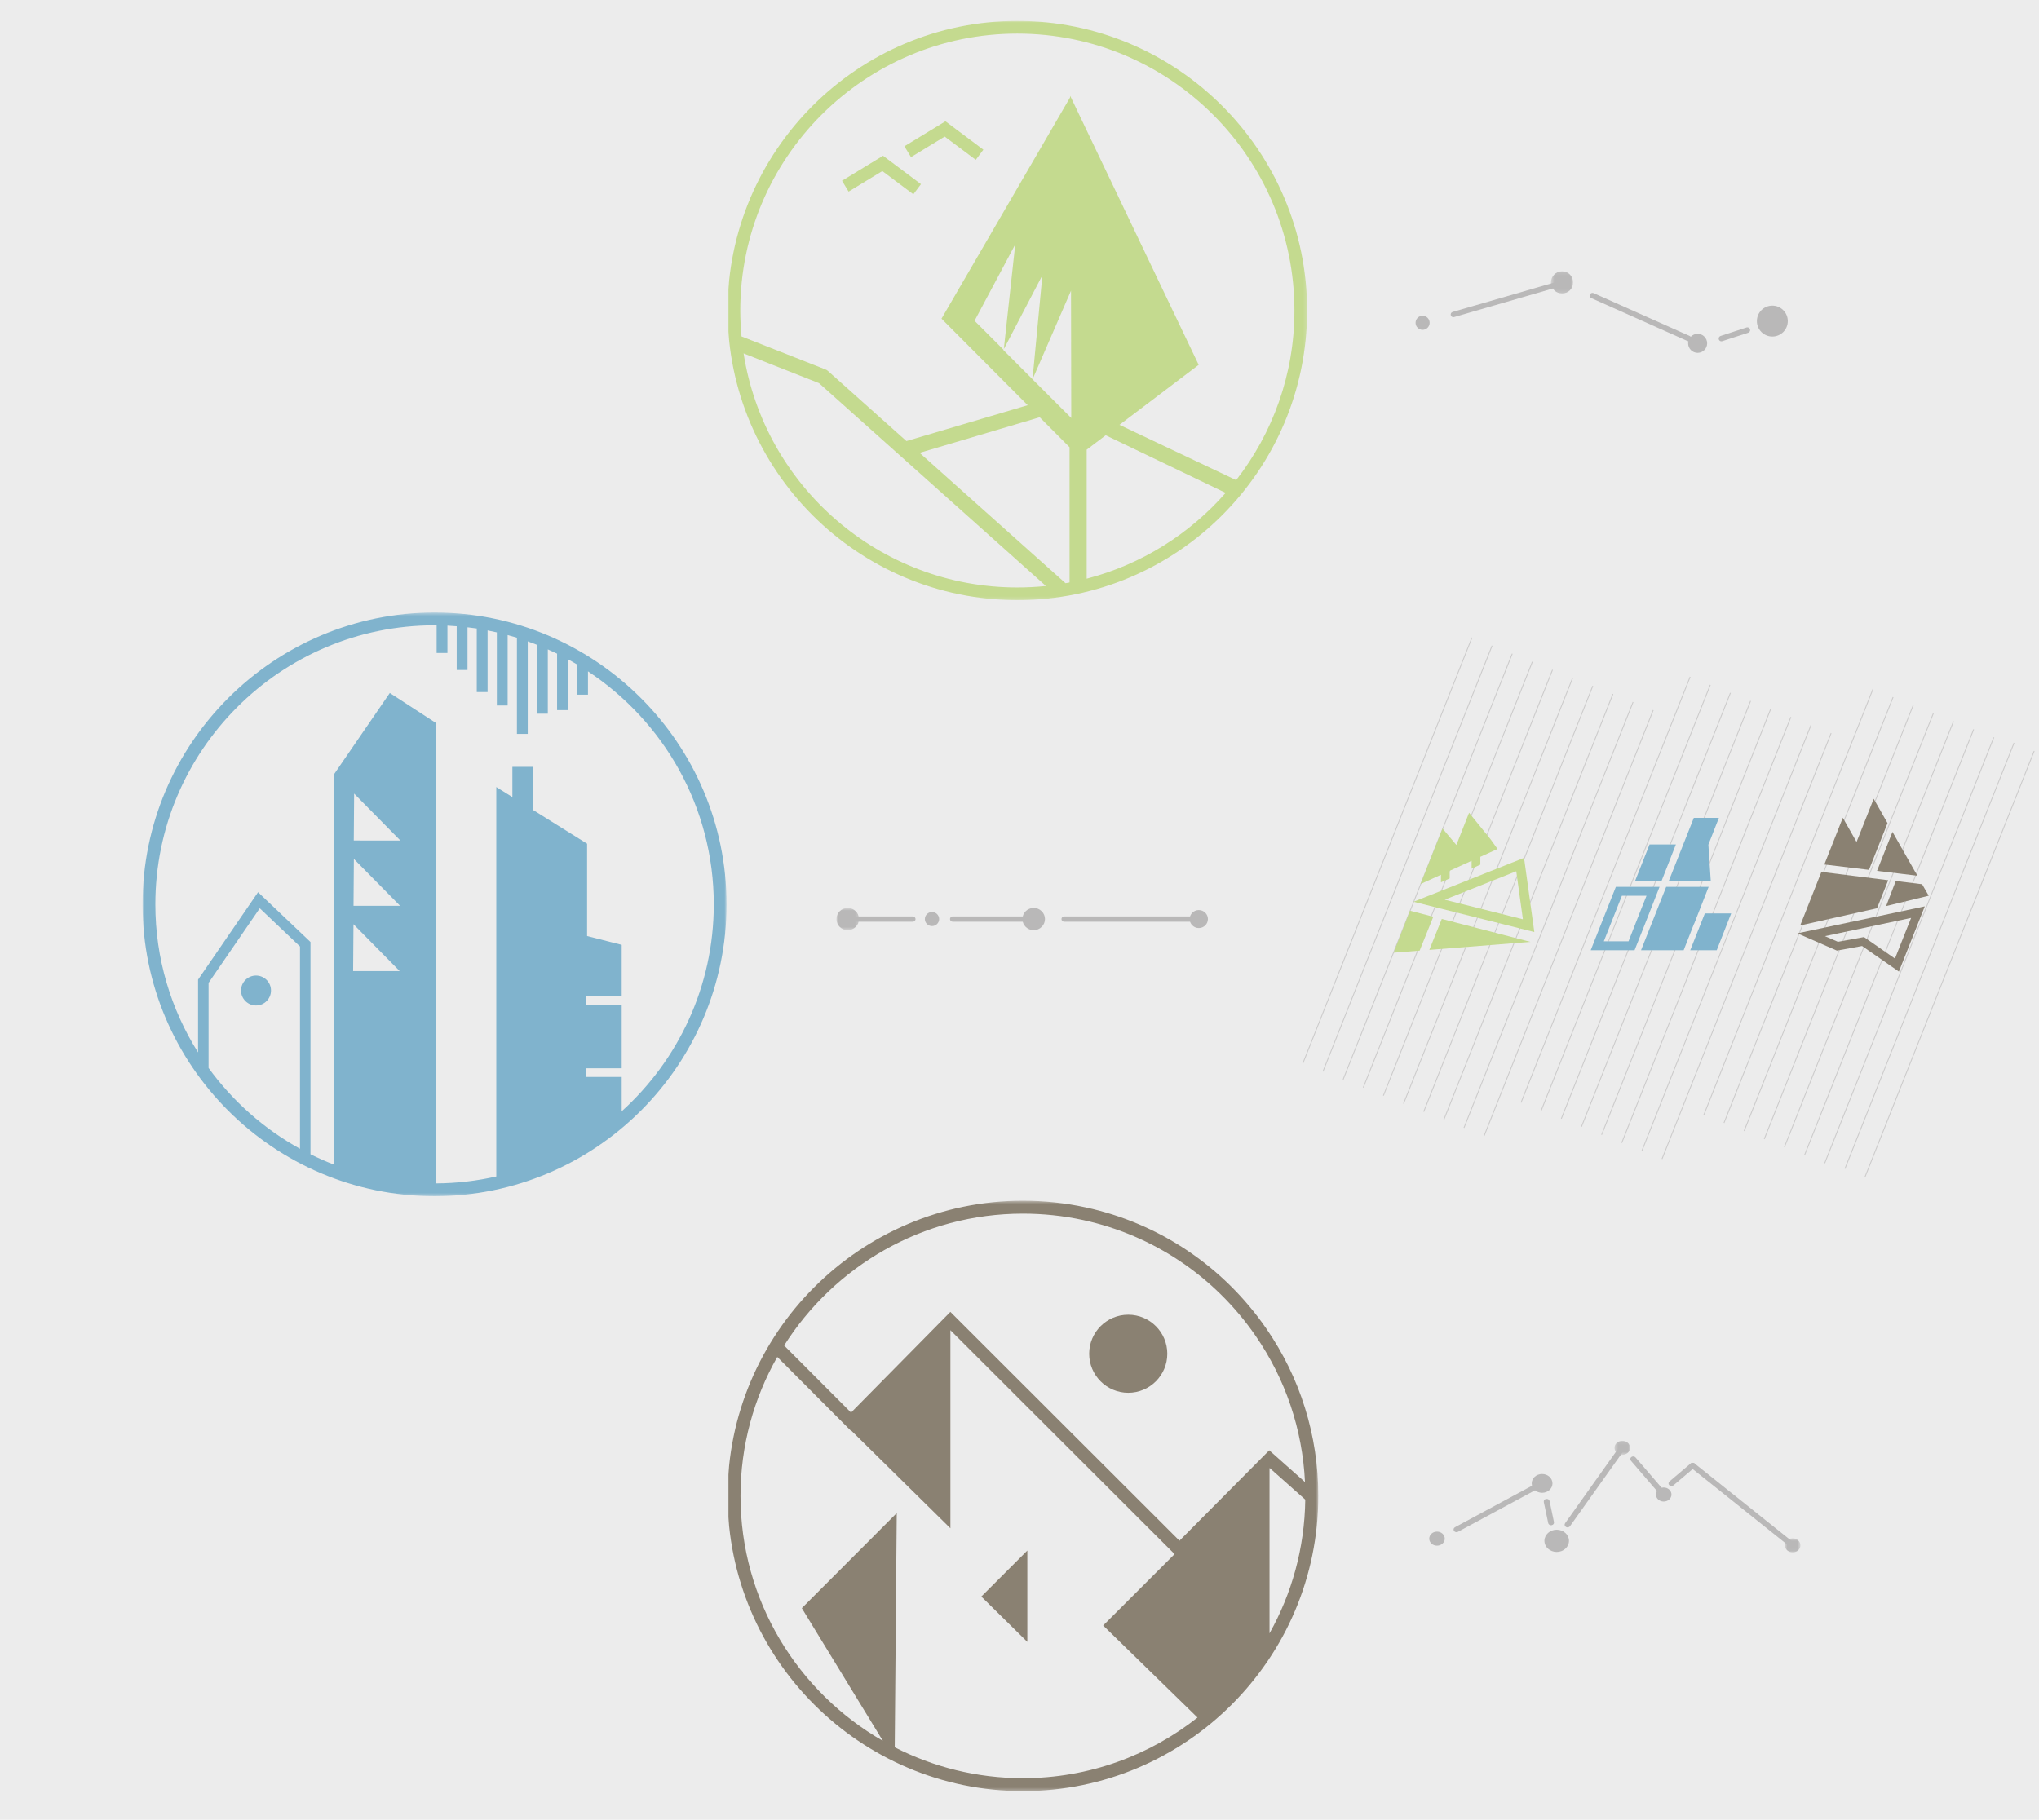 <svg xmlns="http://www.w3.org/2000/svg" width="615" height="549" viewBox="0 0 615 549" xmlns:xlink="http://www.w3.org/1999/xlink">
  <defs>
    <polygon id="a" points="174.799 174.756 174.799 .012 0 .012 0 174.756 174.799 174.756"/>
    <polygon id="c" points="0 176.545 176.147 176.545 176.147 .456 0 .456"/>
    <polygon id="e" points="178.176 89.589 178.176 .532 0 .532 0 89.589 0 178.646 178.176 178.646 178.176 89.589"/>
    <polygon id="g" points="7.169 .12 .464 .12 .464 6.828 7.169 6.828 7.169 .12"/>
    <polygon id="i" points="0 .71 0 7.419 6.806 7.419 6.806 .71 0 .71"/>
    <polygon id="k" points="5.05 .121 .363 .121 .363 4.366 5.05 4.366 5.05 .121"/>
    <polygon id="m" points="5.451 4.946 5.451 .7 .765 .7 .765 4.946 5.451 4.946"/>
  </defs>
  <g fill="none" fill-rule="evenodd">
    <rect width="615" height="549" fill="#ECECEC"/>
    <g transform="translate(43 6)">
      <g transform="translate(176.452)">
        <g transform="translate(0 .302)">
          <mask id="b" fill="white">
            <use xlink:href="#a"/>
          </mask>
          <path fill="#C4DA8F" d="M108.31,168.282 L108.31,129.362 L114.05,125.013 L150.227,142.391 C139.317,154.822 124.8,164.022 108.31,168.282 L108.31,168.282 Z M4.831,100.314 L27.578,109.289 L96.018,170.491 C93.18,170.781 90.306,170.932 87.398,170.932 C45.714,170.932 11.064,140.266 4.831,100.314 L4.831,100.314 Z M103.588,81.383 L103.659,119.795 L91.981,108.136 L103.588,81.383 Z M74.489,90.474 L86.765,67.438 L83.316,99.029 L94.956,76.735 L91.973,108.103 L83.178,99.295 L83.222,99.212 L74.489,90.474 Z M101.93,169.643 L57.921,130.318 L94.143,119.583 L103.147,128.622 L103.147,169.427 C102.743,169.503 102.335,169.573 101.93,169.643 L101.93,169.643 Z M87.398,3.838 C133.482,3.838 170.972,41.318 170.972,87.385 C170.972,106.648 164.4,124.395 153.402,138.543 L118.2,121.868 L142.093,103.77 L103.342,22.624 L103.28,23.118 L103.274,23.118 L103.274,23.152 L64.521,89.833 L90.524,115.945 L53.943,126.761 L30.242,105.584 C30.007,105.37 29.727,105.209 29.425,105.114 L4.206,95.196 C3.964,92.623 3.828,90.019 3.828,87.385 C3.828,41.318 41.317,3.838 87.398,3.838 L87.398,3.838 Z M87.398,0.012 C39.205,0.012 0,39.207 0,87.385 C0,135.564 39.205,174.756 87.398,174.756 C135.593,174.756 174.799,135.564 174.799,87.385 C174.799,39.207 135.593,0.012 87.398,0.012 L87.398,0.012 Z" mask="url(#b)"/>
        </g>
        <polygon fill="#C4DA8F" points="46.672 45.606 56.03 52.619 58.326 49.557 46.89 40.993 34.514 48.534 36.504 51.803"/>
        <polygon fill="#C4DA8F" points="65.489 35.208 74.852 42.217 77.146 39.155 65.709 30.593 53.334 38.134 55.323 41.401"/>
      </g>
      <g transform="translate(0 177.741)">
        <g transform="translate(0 .595)">
          <mask id="d" fill="white">
            <use xlink:href="#c"/>
          </mask>
          <path fill="#80B3CD" d="M144.516,150.924 L144.516,140.559 L133.783,140.559 L133.783,137.952 L144.516,137.952 L144.516,118.827 L133.783,118.827 L133.783,116.217 L144.516,116.217 L144.516,100.71 L134.08,98.062 L134.08,70.195 L117.72,59.983 L117.72,47.016 L111.547,47.016 L111.547,56.133 L106.69,53.101 L106.69,170.591 C100.846,171.919 94.779,172.643 88.548,172.68 L88.548,94.573 L88.548,79.209 L88.548,33.808 L74.573,24.728 L57.805,49.175 L57.805,79.209 L57.805,167.044 C55.361,166.099 52.976,165.05 50.649,163.893 L50.649,99.85 L34.835,84.83 L16.741,111.211 L16.741,133.174 C8.588,120.217 3.858,104.908 3.858,88.503 C3.858,42.078 41.634,4.31 88.072,4.31 C88.278,4.31 88.483,4.325 88.694,4.327 L88.694,12.668 L91.953,12.668 L91.953,4.409 C92.89,4.452 93.819,4.526 94.748,4.6 L94.748,17.791 L98.008,17.791 L98.008,4.916 C98.94,5.026 99.877,5.134 100.801,5.27 L100.801,24.447 L104.062,24.447 L104.062,5.854 C105.003,6.032 105.931,6.237 106.855,6.449 L106.855,28.498 L110.115,28.498 L110.115,7.257 C111.053,7.512 111.99,7.766 112.914,8.05 L112.914,37.08 L116.175,37.08 L116.175,9.148 C117.115,9.482 118.043,9.839 118.967,10.205 L118.967,30.986 L122.227,30.986 L122.227,11.574 C123.168,11.993 124.105,12.417 125.026,12.867 L125.026,29.896 L128.282,29.896 L128.282,14.546 C129.227,15.059 130.154,15.603 131.081,16.153 L131.081,25.239 L134.34,25.239 L134.34,18.203 C157.182,33.277 172.289,59.154 172.289,88.503 C172.289,113.235 161.561,135.51 144.516,150.924 L144.516,150.924 Z M77.565,108.641 L63.512,108.637 L63.614,94.489 L77.565,108.641 Z M63.705,69.232 L63.813,55.082 L77.761,69.234 L63.705,69.232 Z M63.733,74.786 L77.678,88.938 L63.629,88.931 L63.733,74.786 Z M19.908,137.857 L19.908,112.194 L35.349,89.683 L47.483,101.206 L47.483,162.239 C36.594,156.225 27.181,147.868 19.908,137.857 L19.908,137.857 Z M88.072,0.455 C39.509,0.455 0,39.955 0,88.503 C0,137.051 39.509,176.545 88.072,176.545 C136.637,176.545 176.147,137.051 176.147,88.503 C176.147,39.955 136.637,0.455 88.072,0.455 L88.072,0.455 Z" mask="url(#d)"/>
        </g>
        <path fill="#80B3CD" d="M34.221,110.572 C31.727,110.572 29.705,112.596 29.705,115.09 C29.705,117.583 31.727,119.603 34.221,119.603 C36.716,119.603 38.737,117.583 38.737,115.09 C38.737,112.596 36.716,110.572 34.221,110.572"/>
      </g>
      <g transform="translate(176.452 355.187)">
        <polygon fill="#8A8172" points="90.41 134.145 90.41 106.592 76.533 120.469"/>
        <g transform="translate(0 .52)">
          <mask id="f" fill="white">
            <use xlink:href="#e"/>
          </mask>
          <path fill="#8A8172" d="M50.417,165.43 L51.023,94.771 L22.392,123.449 L46.839,163.486 C21.211,148.791 3.901,121.184 3.901,89.589 C3.901,74.351 7.944,60.049 14.991,47.663 L37.251,69.991 L37.331,69.911 L67.21,99.361 L67.21,39.609 L67.217,39.606 L134.824,107.149 L113.283,128.682 L141.741,156.458 C127.237,167.898 108.953,174.748 89.088,174.748 C75.168,174.748 62.032,171.372 50.417,165.43 L50.417,165.43 Z M89.088,4.432 C95.196,4.432 101.298,5.078 107.213,6.362 C128.387,10.95 146.865,23.342 159.239,41.266 C168.288,54.362 173.398,69.55 174.16,85.416 L163.377,75.838 L136.296,103.107 L67.197,34.073 L37.238,64.45 L17.057,44.213 C32.161,20.334 58.792,4.432 89.088,4.432 L89.088,4.432 Z M163.459,81.288 L163.543,81.204 L174.244,90.712 C174.053,105.334 170.164,119.073 163.459,131.044 L163.459,81.288 Z M162.451,39.051 C149.51,20.311 130.182,7.347 108.038,2.553 C101.853,1.21 95.475,0.532 89.088,0.532 C39.967,0.532 0,40.483 0,89.589 C0,138.698 39.967,178.646 89.088,178.646 C138.212,178.646 178.176,138.698 178.176,89.589 C178.176,71.419 172.739,53.945 162.451,39.051 L162.451,39.051 Z" mask="url(#f)"/>
          <path fill="#8A8172" d="M120.85,58.477 C127.353,58.477 132.627,53.203 132.627,46.702 C132.627,40.197 127.353,34.928 120.85,34.928 C114.342,34.928 109.065,40.197 109.065,46.702 C109.065,53.203 114.342,58.477 120.85,58.477"/>
        </g>
      </g>
      <g transform="translate(383.962 75.015)">
        <path fill="#B9B8B8" d="M4.243,16.367 C4.243,17.539 3.294,18.489 2.122,18.489 C0.95,18.489 0,17.539 0,16.367 C0,15.194 0.95,14.244 2.122,14.244 C3.294,14.244 4.243,15.194 4.243,16.367"/>
        <g transform="translate(40.374 .705)">
          <mask id="h" fill="white">
            <use xlink:href="#g"/>
          </mask>
          <path fill="#B9B8B8" d="M7.169,3.474 C7.169,5.327 5.669,6.828 3.817,6.828 C1.965,6.828 0.464,5.327 0.464,3.474 C0.464,1.621 1.965,0.119 3.817,0.119 C5.669,0.119 7.169,1.621 7.169,3.474" mask="url(#h)"/>
        </g>
        <path fill="#B9B8B8" d="M87.947 22.565C87.947 24.151 86.663 25.435 85.078 25.435 83.493 25.435 82.209 24.151 82.209 22.565 82.209 20.979 83.493 19.693 85.078 19.693 86.663 19.693 87.947 20.979 87.947 22.565M112.267 15.851C112.267 18.425 110.18 20.513 107.608 20.513 105.033 20.513 102.946 18.425 102.946 15.851 102.946 13.276 105.033 11.188 107.608 11.188 110.18 11.188 112.267 13.276 112.267 15.851M11.398 14.673C11.048 14.673 10.729 14.444 10.626 14.092 10.503 13.666 10.748 13.22 11.174 13.097L41.571 4.298C41.999 4.174 42.443 4.42 42.565 4.846 42.689 5.272 42.444 5.718 42.017 5.842L11.621 14.641C11.547 14.662 11.471 14.673 11.398 14.673"/>
        <path fill="#B9B8B8" d="M82.386 21.953C82.274 21.953 82.16 21.93 82.049 21.881L53.026 8.933C52.607 8.745 52.42 8.255 52.605 7.836 52.793 7.418 53.282 7.229 53.702 7.417L82.725 20.365C83.144 20.552 83.331 21.043 83.145 21.461 83.008 21.77 82.705 21.953 82.386 21.953M92.251 21.953C91.902 21.953 91.577 21.73 91.463 21.38 91.32 20.944 91.558 20.476 91.994 20.334L99.826 17.78C100.264 17.637 100.73 17.876 100.872 18.312 101.015 18.747 100.777 19.215 100.341 19.358L92.509 21.912C92.423 21.94 92.337 21.953 92.251 21.953"/>
      </g>
      <g transform="translate(209.284 267.088)">
        <path fill="#B9B8B8" d="M30.98,4.18 C30.98,5.352 30.016,6.302 28.825,6.302 C27.637,6.302 26.673,5.352 26.673,4.18 C26.673,3.007 27.637,2.056 28.825,2.056 C30.016,2.056 30.98,3.007 30.98,4.18"/>
        <g transform="translate(0 .114)">
          <mask id="j" fill="white">
            <use xlink:href="#i"/>
          </mask>
          <path fill="#B9B8B8" d="M6.806,4.065 C6.806,5.917 5.283,7.419 3.404,7.419 C1.524,7.419 -0,5.917 -0,4.065 C-0,2.211 1.524,0.71 3.404,0.71 C5.283,0.71 6.806,2.211 6.806,4.065" mask="url(#j)"/>
        </g>
        <path fill="#B9B8B8" d="M62.901 4.18C62.901 6.031 61.378 7.533 59.499 7.533 57.619 7.533 56.095 6.031 56.095 4.18 56.095 2.327 57.619.825 59.499.825 61.378.825 62.901 2.327 62.901 4.18M112.049 4.18C112.049 5.678 110.815 6.893 109.296 6.893 107.776 6.893 106.543 5.678 106.543 4.18 106.543 2.679 107.776 1.465 109.296 1.465 110.815 1.465 112.049 2.679 112.049 4.18"/>
        <path fill="#B9B8B8" d="M107.349 4.983L68.69 4.983C68.24 4.983 67.875 4.624 67.875 4.179 67.875 3.736 68.24 3.376 68.69 3.376L107.349 3.376C107.799 3.376 108.165 3.736 108.165 4.179 108.165 4.624 107.799 4.983 107.349 4.983M58.619 4.983L35.065 4.983C34.615 4.983 34.249 4.624 34.249 4.179 34.249 3.736 34.615 3.376 35.065 3.376L58.619 3.376C59.068 3.376 59.434 3.736 59.434 4.179 59.434 4.624 59.068 4.983 58.619 4.983M23.043 4.983L5.338 4.983C4.889 4.983 4.524 4.624 4.524 4.179 4.524 3.736 4.889 3.376 5.338 3.376L23.043 3.376C23.493 3.376 23.859 3.736 23.859 4.179 23.859 4.624 23.493 4.983 23.043 4.983"/>
      </g>
      <g transform="translate(388.082 427.835)">
        <path fill="#B9B8B8" d="M4.688 30.362C4.688 31.534 3.639 32.484 2.344 32.484 1.049 32.484 0 31.534 0 30.362 0 29.19 1.049 28.239 2.344 28.239 3.639 28.239 4.688 29.19 4.688 30.362M37.175 13.69C37.175 15.255 35.773 16.524 34.043 16.524 32.314 16.524 30.912 15.255 30.912 13.69 30.912 12.124 32.314 10.855 34.043 10.855 35.773 10.855 37.175 12.124 37.175 13.69M42.154 31.018C42.154 32.869 40.494 34.371 38.448 34.371 36.403 34.371 34.745 32.869 34.745 31.018 34.745 29.163 36.403 27.662 38.448 27.662 40.494 27.662 42.154 29.163 42.154 31.018"/>
        <path fill="#B9B8B8" d="M8.227 28.401C7.925 28.401 7.63 28.261 7.463 28.008 7.213 27.628 7.351 27.134 7.773 26.908L33.583 12.999C34.005 12.775 34.548 12.898 34.799 13.279 35.05 13.66 34.911 14.154 34.49 14.381L8.679 28.288C8.537 28.365 8.382 28.401 8.227 28.401M36.755 26.313C36.337 26.313 35.965 26.045 35.884 25.659L34.555 19.311C34.464 18.875 34.781 18.455 35.262 18.371 35.75 18.286 36.208 18.576 36.3 19.012L37.628 25.36C37.719 25.796 37.402 26.217 36.921 26.299 36.865 26.309 36.809 26.313 36.755 26.313M41.722 26.954C41.557 26.954 41.391 26.913 41.242 26.826 40.83 26.586 40.711 26.088 40.977 25.715L57.482 2.511C57.748 2.138 58.295 2.03 58.709 2.271 59.121 2.511 59.24 3.008 58.974 3.382L42.468 26.586C42.299 26.824 42.013 26.954 41.722 26.954"/>
        <g transform="translate(55.53 .704)">
          <mask id="l" fill="white">
            <use xlink:href="#k"/>
          </mask>
          <path fill="#B9B8B8" d="M5.05,2.244 C5.05,3.417 4.002,4.366 2.706,4.366 C1.412,4.366 0.363,3.417 0.363,2.244 C0.363,1.071 1.412,0.121 2.706,0.121 C4.002,0.121 5.05,1.071 5.05,2.244" mask="url(#l)"/>
        </g>
        <path fill="#B9B8B8" d="M70.724,17.847 C70.46,17.847 70.198,17.741 70.023,17.537 L60.827,6.843 C60.527,6.494 60.596,5.988 60.983,5.716 C61.37,5.443 61.928,5.507 62.228,5.856 L71.425,16.551 C71.725,16.901 71.655,17.406 71.269,17.678 C71.107,17.792 70.915,17.847 70.724,17.847"/>
        <path fill="#B9B8B8" d="M73.068 17.046C73.068 18.218 72.017 19.166 70.724 19.166 69.429 19.166 68.381 18.218 68.381 17.046 68.381 15.872 69.429 14.922 70.724 14.922 72.017 14.922 73.068 15.872 73.068 17.046M73.06 14.494C72.823 14.494 72.586 14.408 72.412 14.239 72.078 13.916 72.095 13.407 72.454 13.103L78.843 7.687C79.199 7.385 79.762 7.401 80.097 7.725 80.432 8.049 80.414 8.558 80.056 8.861L73.666 14.277C73.496 14.422 73.277 14.494 73.06 14.494"/>
        <path fill="#B9B8B8" d="M109.608,33.183 C109.4,33.183 109.19,33.117 109.02,32.982 L78.862,8.876 C78.494,8.583 78.459,8.075 78.784,7.742 C79.108,7.409 79.668,7.377 80.037,7.672 L110.196,31.778 C110.563,32.07 110.598,32.579 110.273,32.912 C110.098,33.092 109.854,33.183 109.608,33.183"/>
        <g transform="translate(106.51 29.556)">
          <mask id="n" fill="white">
            <use xlink:href="#m"/>
          </mask>
          <path fill="#B9B8B8" d="M5.451,2.826 C5.451,3.998 4.404,4.946 3.108,4.946 C1.813,4.946 0.765,3.998 0.765,2.826 C0.765,1.652 1.813,0.7 3.108,0.7 C4.404,0.7 5.451,1.652 5.451,2.826" mask="url(#n)"/>
        </g>
      </g>
      <g transform="translate(349.356 186.302)">
        <path fill="#B2B2B1" d="M0.606,128.519 L51.618,0.051 L0.606,128.519 Z"/>
        <polygon fill="#CCCBCB" points="51.492 0 .48 128.469 .733 128.57 51.744 .102"/>
        <path fill="#B2B2B1" d="M63.767,4.91 L12.756,133.378"/>
        <polygon fill="#CCCBCB" points="12.882 133.428 12.63 133.328 63.641 4.86 63.894 4.961"/>
        <path fill="#B2B2B1" d="M75.917,9.769 L24.905,138.237"/>
        <polygon fill="#CCCBCB" points="25.031 138.287 24.778 138.187 75.79 9.719 76.043 9.82"/>
        <path fill="#B2B2B1" d="M88.066,14.628 L37.055,143.096"/>
        <polygon fill="#CCCBCB" points="37.181 143.146 36.929 143.046 87.94 14.578 88.193 14.679"/>
        <path fill="#B2B2B1" d="M100.215,19.487 L49.205,147.954"/>
        <polygon fill="#CCCBCB" points="49.332 148.004 49.079 147.904 100.089 19.437 100.342 19.538"/>
        <path fill="#B2B2B1" d="M57.692,2.48 L6.681,130.948"/>
        <polygon fill="#CCCBCB" points="6.808 130.998 6.555 130.898 57.566 2.43 57.818 2.531"/>
        <path fill="#B2B2B1" d="M69.841,7.34 L18.831,135.807"/>
        <polygon fill="#CCCBCB" points="18.957 135.857 18.704 135.757 69.715 7.289 69.968 7.39"/>
        <path fill="#B2B2B1" d="M81.991,12.198 L30.98,140.665"/>
        <polygon fill="#CCCBCB" points="31.106 140.715 30.854 140.615 81.865 12.148 82.117 12.249"/>
        <path fill="#B2B2B1" d="M94.14,17.057 L43.129,145.524"/>
        <polygon fill="#CCCBCB" points="43.255 145.574 43.002 145.474 94.014 17.007 94.267 17.108"/>
        <path fill="#B2B2B1" d="M106.29,21.917 L55.278,150.385"/>
        <polygon fill="#CCCBCB" points="55.405 150.435 55.152 150.334 106.164 21.867 106.416 21.968"/>
        <path fill="#B2B2B1" d="M117.427,11.87 L66.416,140.338"/>
        <polygon fill="#CCCBCB" points="66.543 140.388 66.29 140.287 117.301 11.82 117.554 11.921"/>
        <path fill="#B2B2B1" d="M129.576,16.729 L78.565,145.197"/>
        <polygon fill="#CCCBCB" points="78.692 145.247 78.439 145.146 129.45 16.678 129.703 16.78"/>
        <path fill="#B2B2B1" d="M141.726,21.588 L90.715,150.056"/>
        <polygon fill="#CCCBCB" points="90.841 150.106 90.589 150.005 141.599 21.537 141.852 21.639"/>
        <path fill="#B2B2B1" d="M153.875,26.447 L102.864,154.915"/>
        <polygon fill="#CCCBCB" points="102.99 154.965 102.737 154.864 153.749 26.397 154.002 26.498"/>
        <path fill="#B2B2B1" d="M123.501,14.3 L72.49,142.767"/>
        <polygon fill="#CCCBCB" points="72.617 142.817 72.364 142.716 123.375 14.25 123.628 14.351"/>
        <path fill="#B2B2B1" d="M135.651,19.158 L84.64,147.626"/>
        <polygon fill="#CCCBCB" points="84.766 147.676 84.514 147.575 135.525 19.108 135.778 19.209"/>
        <path fill="#B2B2B1" d="M147.8,24.017 L96.789,152.484"/>
        <polygon fill="#CCCBCB" points="96.916 152.534 96.663 152.433 147.674 23.966 147.927 24.068"/>
        <path fill="#B2B2B1" d="M159.95,28.877 L108.939,157.345"/>
        <polygon fill="#CCCBCB" points="109.065 157.395 108.813 157.294 159.823 28.826 160.076 28.927"/>
        <path fill="#B2B2B1" d="M178.64,18.013 L127.628,146.48"/>
        <polygon fill="#CCCBCB" points="127.754 146.531 127.502 146.43 178.513 17.962 178.766 18.063"/>
        <path fill="#B2B2B1" d="M190.79,22.871 L139.778,151.339"/>
        <polygon fill="#CCCBCB" points="139.904 151.39 139.651 151.289 190.663 22.821 190.916 22.922"/>
        <path fill="#B2B2B1" d="M202.938,27.731 L151.927,156.198"/>
        <polygon fill="#CCCBCB" points="152.054 156.249 151.801 156.148 202.812 27.68 203.065 27.782"/>
        <path fill="#B2B2B1" d="M172.564,15.583 L121.553,144.05"/>
        <polygon fill="#CCCBCB" points="121.68 144.101 121.427 144 172.438 15.533 172.69 15.634"/>
        <path fill="#B2B2B1" d="M184.714,20.442 L133.703,148.909"/>
        <polygon fill="#CCCBCB" points="133.83 148.96 133.577 148.859 184.587 20.392 184.84 20.493"/>
        <path fill="#B2B2B1" d="M196.863,25.301 L145.852,153.768"/>
        <polygon fill="#CCCBCB" points="145.979 153.819 145.726 153.718 196.736 25.251 196.989 25.352"/>
        <path fill="#B2B2B1" d="M209.013,30.16 L158.002,158.628"/>
        <polygon fill="#CCCBCB" points="158.128 158.678 157.875 158.578 208.886 30.11 209.139 30.211"/>
        <path fill="#B2B2B1" d="M215.122,31.821 L164.112,160.289"/>
        <polygon fill="#CCCBCB" points="164.238 160.339 163.985 160.239 214.996 31.771 215.249 31.872"/>
        <path fill="#B2B2B1" d="M170.186,162.717 L221.197,34.251 L170.186,162.717 Z"/>
        <polygon fill="#CCCBCB" points="170.06 162.667 170.312 162.767 221.323 34.3 221.071 34.2"/>
        <path fill="#80B3CD" d="M101.982,83.666 L101.312,85.37 L98.834,91.685 L91.382,91.685 L93.102,87.354 L96.835,77.944 L104.26,77.944 M103.842,86.358 L108.197,75.251 L95.017,75.251 L90.61,86.358 L90.612,86.358 L87.43,94.375 L100.66,94.375"/>
        <polyline fill="#80B3CD" points="102.607 94.375 115.465 94.375 118.61 86.358 118.646 86.358 123.002 75.251 110.194 75.251 105.789 86.358"/>
        <polygon fill="#80B3CD" points="110.94 73.564 123.649 73.564 122.922 62.529 126.095 54.44 118.527 54.44 114.121 65.544"/>
        <polygon fill="#80B3CD" points="113.124 62.458 105.183 62.458 100.778 73.563 108.767 73.563"/>
        <polygon fill="#80B3CD" points="121.857 83.271 117.451 94.374 125.442 94.374 129.799 83.271"/>
        <polygon fill="#8A8172" points="181.678 71.366 181.687 71.377 185.956 71.892 178.448 58.659 173.796 70.425 181.669 71.375"/>
        <polygon fill="#8A8172" points="171.357 70.121 176.954 56.027 172.785 48.68 167.614 61.702 163.473 54.404 157.895 68.507"/>
        <polygon fill="#8A8172" points="157.014 70.734 150.624 86.896 173.796 81.706 177.154 73.249"/>
        <polygon fill="#8A8172" points="179.436 73.484 176.538 81.041 189.381 77.929 187.387 74.459"/>
        <path fill="#8A8172" d="M188.194,81.137 L149.765,89.277 L161.691,94.481 L169.279,93.098 L180.38,100.815 L188.194,81.137 Z M184.068,84.623 L179.199,96.885 L170.729,90.998 L169.862,90.395 L168.824,90.585 L161.998,91.828 L158.093,90.125 L184.068,84.623 Z"/>
        <path fill="#C4DA8F" d="M67.324,66.503 L33.994,79.749 L70.426,88.884 L67.324,66.503 Z M64.973,70.55 L66.981,85.037 L43.399,79.124 L64.973,70.55 Z"/>
        <polygon fill="#C4DA8F" points="42.264 73.878 44.895 72.706 44.895 70.402 51.508 67.388 51.508 69.763 54.138 68.558 54.138 66.19 59.324 63.829 57.231 60.89 50.744 52.893 46.914 62.61 42.751 57.655 36.108 74.406 42.264 71.601"/>
        <polygon fill="#C4DA8F" points="38.757 94.264 69.265 91.853 42.515 84.932"/>
        <polygon fill="#C4DA8F" points="39.953 84.269 32.936 82.454 27.983 95.114 35.836 94.493"/>
      </g>
    </g>
  </g>
</svg>
